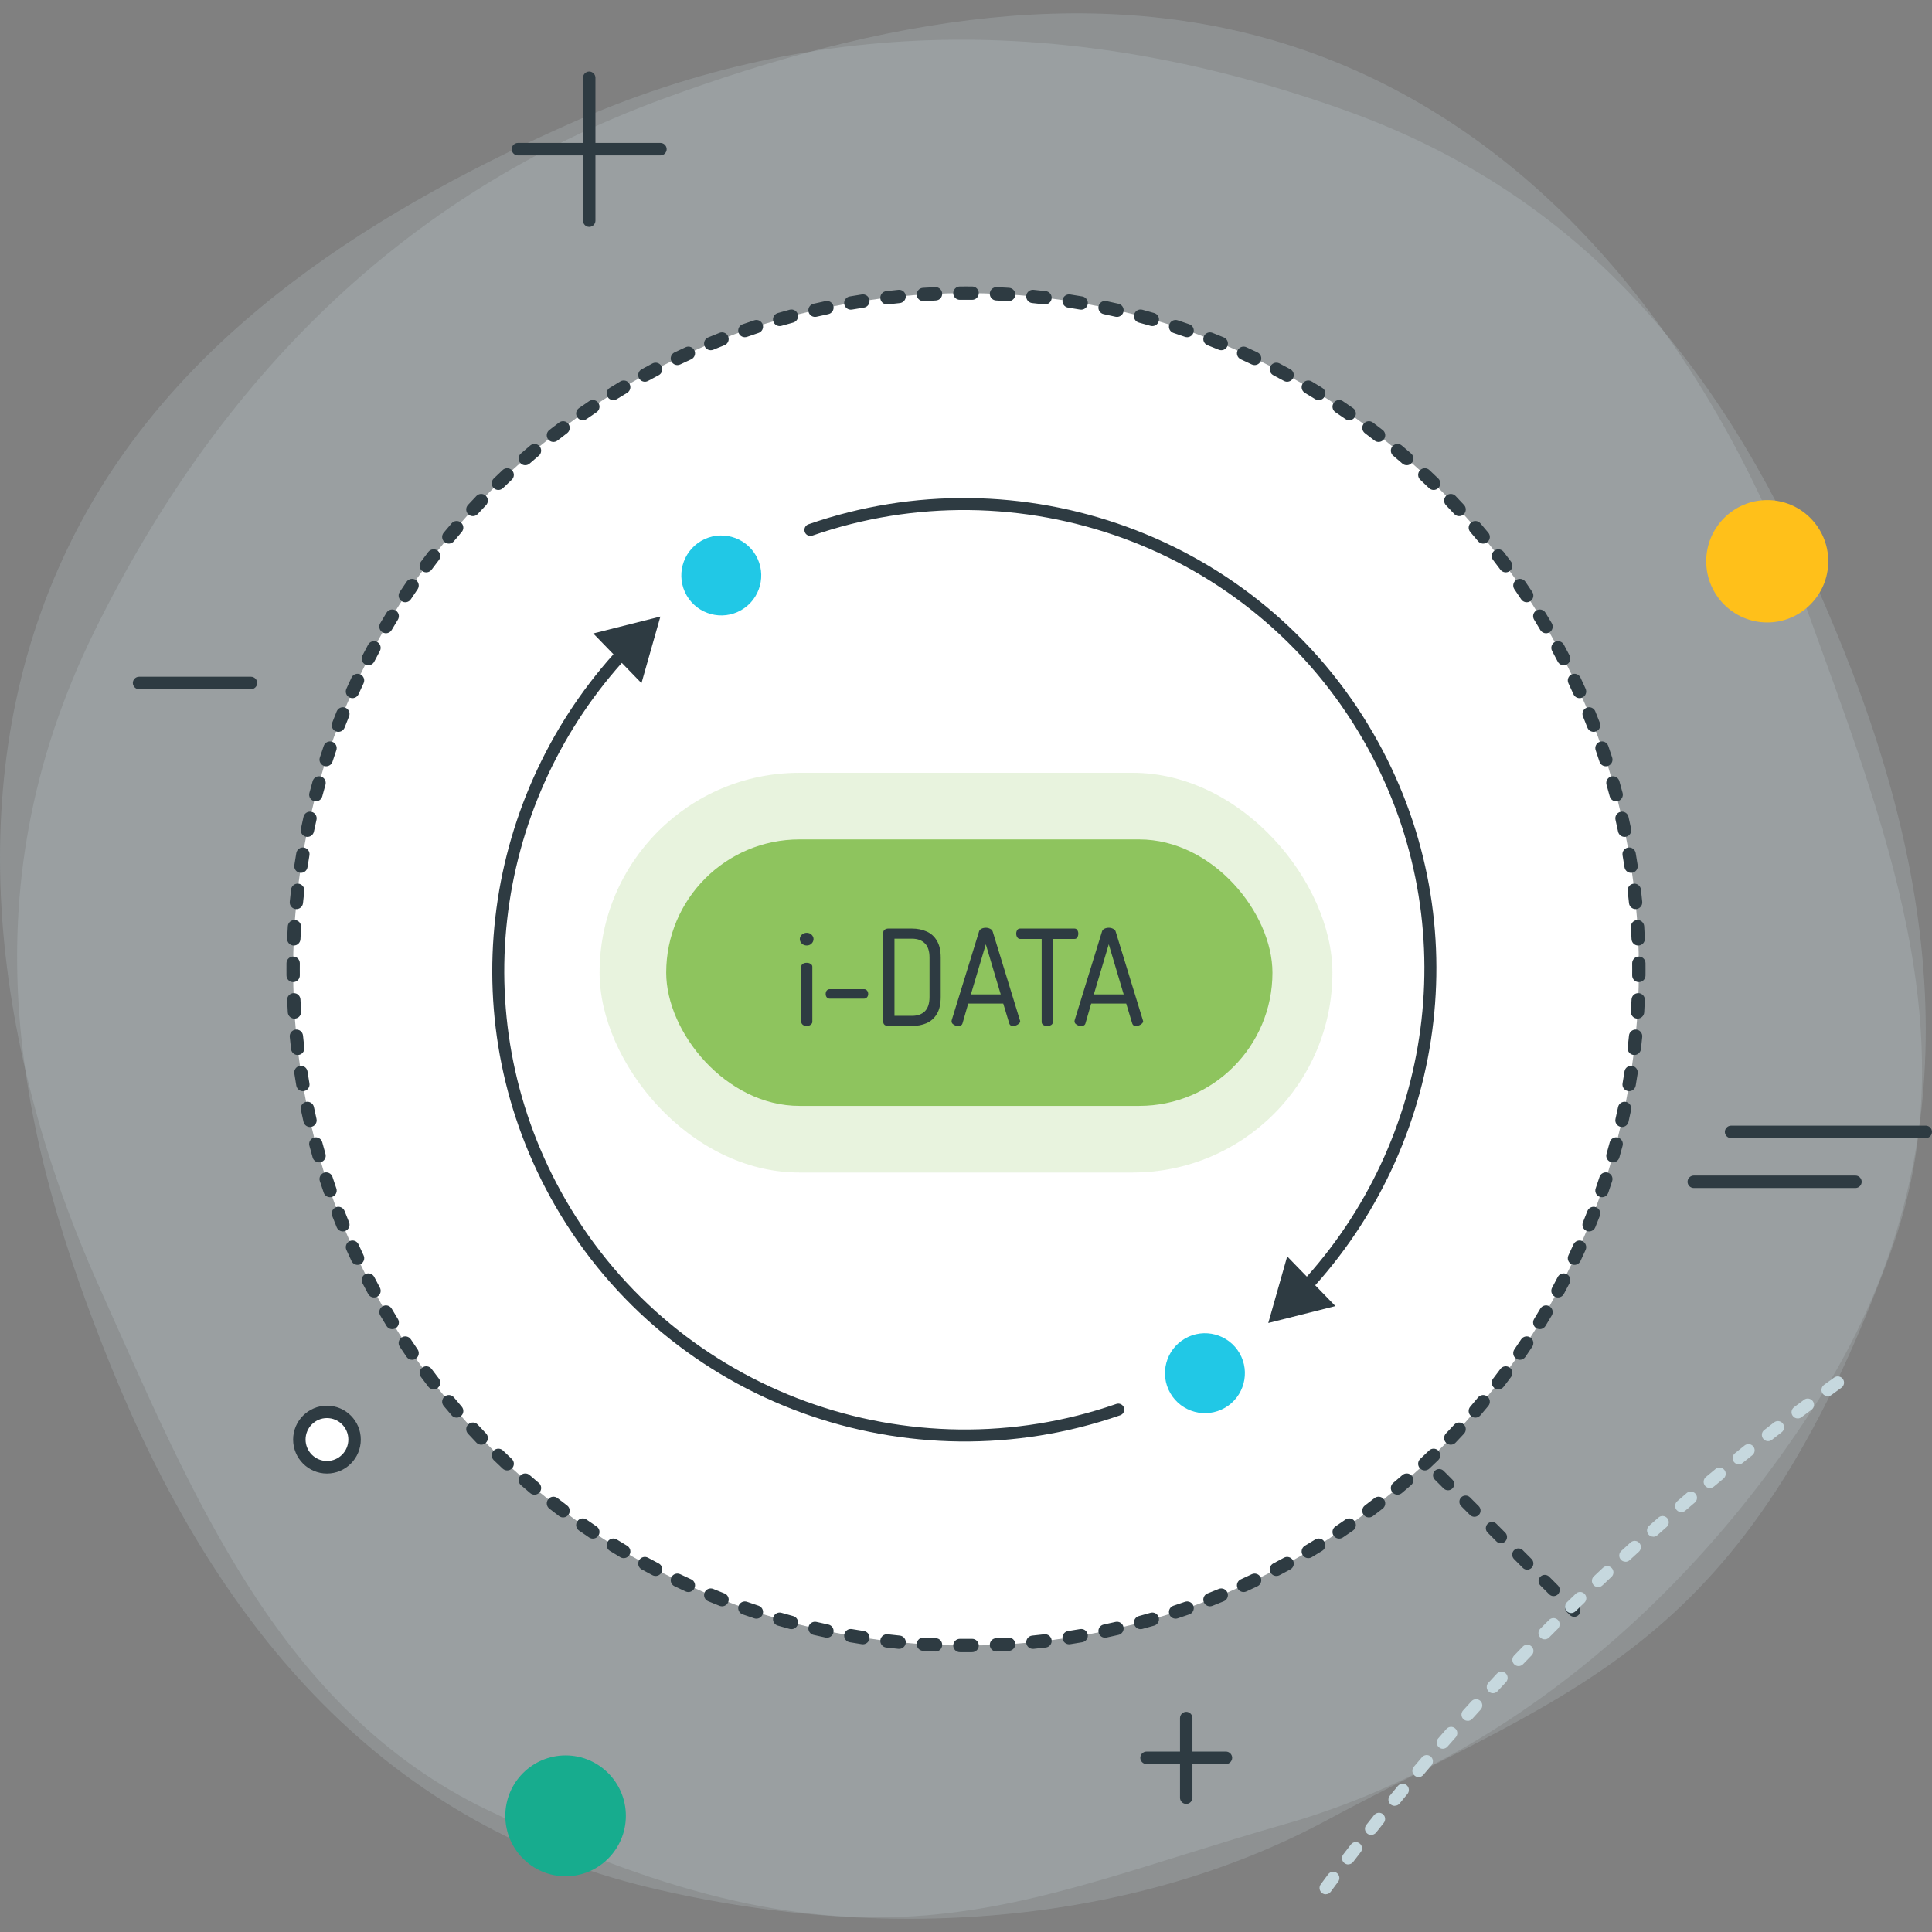 <svg width="290" height="290" viewBox="0 0 290 290" fill="none" xmlns="http://www.w3.org/2000/svg">
<rect x="0" y="0" width="290" height="290" fill="#808080" stroke="none"/>
<g opacity="0.2">
<path fill-rule="evenodd" clip-rule="evenodd" d="M14.338 94.43C-5.613 134.686 3 171.374 16.616 204.992C31.8 242.49 56.133 273.425 97.442 283.321C134.744 292.255 171.349 288.175 199.117 273.25C237.14 252.81 261.772 247.819 283.727 188.145C295.725 155.538 282.719 123.293 271.094 91.123C257.179 52.614 232.249 20.855 197.337 8.09C165.661 -3.503 131.782 2.973 99.372 14.89C60.29 29.253 32.821 57.106 14.338 94.43Z" fill="#C6D8DE"/>
</g>
<g opacity="0.2">
<path fill-rule="evenodd" clip-rule="evenodd" d="M201.581 16.438C243.849 31.437 263.128 63.782 276.682 97.425C291.805 134.961 295.8 174.144 272.998 210.07C252.412 242.515 223.288 265.126 192.993 273.774C151.497 285.629 130.351 299.218 73.172 271.69C41.919 256.641 28.888 224.408 14.911 193.199C-1.83 155.825 -5.962 115.631 10.243 82.113C24.942 51.69 53.768 32.71 85.32 18.647C123.343 1.688 162.4 2.524 201.581 16.438Z" fill="#C6D8DE"/>
</g>
<path d="M236.294 242.69C236.058 242.69 235.821 242.602 235.634 242.415L235.174 241.953C234.813 241.592 234.813 240.993 235.174 240.631C235.535 240.269 236.132 240.269 236.493 240.631L236.954 241.092C237.315 241.454 237.315 242.053 236.954 242.415C236.767 242.602 236.53 242.69 236.294 242.69ZM233.195 239.583C232.958 239.583 232.722 239.495 232.535 239.308L231.216 237.985C230.855 237.623 230.855 237.024 231.216 236.663C231.577 236.301 232.174 236.301 232.535 236.663L233.854 237.985C234.215 238.347 234.215 238.946 233.854 239.308C233.668 239.495 233.431 239.583 233.195 239.583ZM229.237 235.614C229 235.614 228.764 235.527 228.577 235.34L227.258 234.017C226.897 233.655 226.897 233.056 227.258 232.694C227.619 232.332 228.216 232.332 228.577 232.694L229.897 234.017C230.258 234.379 230.258 234.978 229.897 235.34C229.71 235.527 229.473 235.614 229.237 235.614ZM225.279 231.646C225.042 231.646 224.806 231.559 224.619 231.372L223.3 230.049C222.939 229.687 222.939 229.088 223.3 228.726C223.661 228.364 224.258 228.364 224.619 228.726L225.939 230.049C226.3 230.411 226.3 231.01 225.939 231.372C225.752 231.559 225.515 231.646 225.279 231.646ZM221.309 227.678C221.072 227.678 220.836 227.59 220.649 227.403L219.33 226.081C218.969 225.719 218.969 225.12 219.33 224.758C219.691 224.396 220.288 224.396 220.649 224.758L221.968 226.081C222.329 226.442 222.329 227.041 221.968 227.403C221.782 227.59 221.545 227.678 221.309 227.678ZM217.351 223.697C217.114 223.697 216.878 223.61 216.691 223.423L215.372 222.1C215.011 221.738 215.011 221.139 215.372 220.777C215.733 220.415 216.33 220.415 216.691 220.777L218.01 222.1C218.371 222.462 218.371 223.061 218.01 223.423C217.824 223.61 217.587 223.697 217.351 223.697Z" fill="#2E3B42"/>
<path d="M199.005 284.344C198.806 284.344 198.619 284.281 198.445 284.157C198.034 283.845 197.947 283.258 198.246 282.846L199.366 281.336C199.677 280.925 200.262 280.837 200.673 281.149C201.083 281.461 201.17 282.048 200.859 282.459L199.752 283.957C199.565 284.206 199.291 284.331 199.005 284.331V284.344ZM202.378 279.864C202.179 279.864 201.979 279.801 201.805 279.664C201.394 279.352 201.32 278.766 201.631 278.354L202.776 276.869C203.087 276.457 203.672 276.382 204.083 276.707C204.494 277.019 204.568 277.605 204.245 278.017L203.112 279.489C202.925 279.727 202.652 279.851 202.365 279.851L202.378 279.864ZM205.825 275.434C205.626 275.434 205.415 275.372 205.24 275.234C204.83 274.91 204.767 274.323 205.091 273.924L206.261 272.451C206.585 272.052 207.17 271.99 207.568 272.302C207.966 272.626 208.028 273.213 207.717 273.612L206.56 275.072C206.373 275.309 206.099 275.421 205.825 275.421V275.434ZM209.348 271.066C209.136 271.066 208.925 270.991 208.75 270.854C208.352 270.53 208.29 269.931 208.626 269.531L209.821 268.084C210.157 267.685 210.742 267.635 211.14 267.959C211.538 268.284 211.588 268.883 211.264 269.282L210.082 270.717C209.895 270.942 209.634 271.054 209.36 271.054L209.348 271.066ZM212.932 266.749C212.721 266.749 212.509 266.674 212.335 266.524C211.937 266.187 211.887 265.601 212.223 265.201C212.621 264.727 213.032 264.241 213.443 263.766C213.779 263.379 214.364 263.33 214.762 263.666C215.148 264.003 215.197 264.59 214.861 264.989C214.463 265.463 214.052 265.938 213.654 266.412C213.467 266.636 213.206 266.749 212.945 266.749H212.932ZM216.579 262.493C216.355 262.493 216.143 262.419 215.969 262.256C215.583 261.919 215.546 261.32 215.882 260.934L217.114 259.524C217.463 259.137 218.048 259.099 218.434 259.449C218.819 259.786 218.857 260.385 218.508 260.771L217.276 262.169C217.089 262.381 216.828 262.493 216.579 262.493ZM220.3 258.301C220.076 258.301 219.852 258.226 219.678 258.064C219.292 257.714 219.267 257.128 219.616 256.741C220.039 256.279 220.45 255.817 220.873 255.356C221.222 254.981 221.806 254.956 222.192 255.293C222.566 255.643 222.603 256.229 222.255 256.616C221.831 257.078 221.421 257.539 220.997 258.001C220.811 258.201 220.562 258.313 220.3 258.313V258.301ZM224.097 254.158C223.873 254.158 223.636 254.07 223.462 253.908C223.088 253.559 223.064 252.96 223.412 252.585C223.835 252.124 224.258 251.674 224.694 251.213C225.055 250.838 225.64 250.826 226.013 251.175C226.387 251.537 226.399 252.124 226.051 252.498C225.628 252.947 225.204 253.409 224.781 253.858C224.594 254.058 224.346 254.158 224.097 254.158ZM227.943 250.09C227.706 250.09 227.482 250.002 227.295 249.828C226.922 249.466 226.909 248.879 227.27 248.505C227.706 248.056 228.142 247.606 228.577 247.157C228.938 246.783 229.536 246.783 229.897 247.145C230.27 247.507 230.27 248.093 229.909 248.467C229.473 248.917 229.05 249.353 228.615 249.803C228.428 249.99 228.191 250.09 227.943 250.09ZM231.863 246.071C231.627 246.071 231.39 245.984 231.203 245.797C230.843 245.435 230.83 244.836 231.203 244.474L232.523 243.151C232.884 242.79 233.481 242.79 233.842 243.151C234.203 243.513 234.203 244.112 233.842 244.474L232.523 245.797C232.336 245.984 232.1 246.071 231.863 246.071ZM235.846 242.128C235.597 242.128 235.361 242.028 235.174 241.841C234.813 241.467 234.825 240.88 235.186 240.518L236.531 239.221C236.904 238.859 237.489 238.871 237.85 239.246C238.211 239.62 238.198 240.206 237.825 240.568L236.481 241.866C236.294 242.041 236.058 242.128 235.834 242.128H235.846ZM239.891 238.235C239.642 238.235 239.393 238.135 239.206 237.935C238.858 237.561 238.87 236.962 239.244 236.613L240.613 235.327C240.986 234.978 241.584 234.99 241.932 235.377C242.281 235.752 242.268 236.351 241.882 236.7L240.526 237.973C240.352 238.147 240.115 238.222 239.891 238.222V238.235ZM243.986 234.416C243.737 234.416 243.476 234.316 243.301 234.117C242.953 233.73 242.978 233.143 243.364 232.794L244.745 231.534C245.131 231.184 245.716 231.209 246.064 231.596C246.413 231.983 246.376 232.569 246.002 232.919L244.621 234.179C244.446 234.341 244.21 234.429 243.986 234.429V234.416ZM248.155 230.66C247.894 230.66 247.645 230.56 247.458 230.348C247.122 229.961 247.147 229.375 247.533 229.026L248.94 227.79C249.325 227.453 249.91 227.491 250.259 227.877C250.595 228.264 250.558 228.863 250.172 229.2L248.778 230.436C248.603 230.598 248.379 230.673 248.155 230.673V230.66ZM252.375 226.979C252.113 226.979 251.852 226.867 251.665 226.655C251.329 226.268 251.379 225.669 251.765 225.332L253.184 224.109C253.57 223.772 254.167 223.822 254.503 224.221C254.839 224.621 254.789 225.207 254.391 225.544L252.972 226.754C252.798 226.904 252.586 226.979 252.362 226.979H252.375ZM256.656 223.36C256.395 223.36 256.121 223.248 255.934 223.023C255.611 222.624 255.661 222.037 256.059 221.701L257.503 220.503C257.901 220.178 258.486 220.228 258.822 220.627C259.158 221.027 259.096 221.613 258.697 221.95L257.266 223.136C257.092 223.285 256.88 223.348 256.669 223.348L256.656 223.36ZM261 219.804C260.726 219.804 260.452 219.679 260.278 219.454C259.955 219.055 260.017 218.469 260.415 218.144L261.871 216.971C262.282 216.647 262.867 216.721 263.178 217.121C263.502 217.52 263.427 218.119 263.029 218.431L261.573 219.592C261.398 219.729 261.199 219.804 260.988 219.804H261ZM265.394 216.322C265.12 216.322 264.834 216.197 264.659 215.96C264.348 215.548 264.41 214.962 264.821 214.65C265.319 214.263 265.804 213.889 266.302 213.502C266.713 213.19 267.298 213.265 267.609 213.677C267.92 214.088 267.846 214.675 267.435 214.987L265.966 216.123C265.792 216.26 265.593 216.322 265.394 216.322ZM269.849 212.915C269.563 212.915 269.289 212.791 269.103 212.541C268.791 212.129 268.879 211.543 269.289 211.231C269.787 210.856 270.285 210.482 270.795 210.108C271.206 209.796 271.791 209.896 272.102 210.307C272.413 210.719 272.326 211.306 271.903 211.618C271.405 211.992 270.907 212.366 270.409 212.728C270.248 212.853 270.049 212.915 269.849 212.915ZM274.343 209.571C274.056 209.571 273.77 209.434 273.583 209.184C273.285 208.773 273.372 208.186 273.795 207.874L275.313 206.776C275.737 206.476 276.321 206.576 276.62 206.988C276.919 207.412 276.832 207.986 276.409 208.298L274.903 209.396C274.741 209.521 274.542 209.571 274.355 209.571H274.343Z" fill="#C6D8DE"/>
<path fill-rule="evenodd" clip-rule="evenodd" d="M84.897 263.492C89.888 263.492 93.945 267.56 93.945 272.564C93.945 277.568 89.888 281.636 84.897 281.636C79.906 281.636 75.848 277.568 75.848 272.564C75.848 267.56 79.906 263.492 84.897 263.492Z" fill="#17AC8E"/>
<path fill-rule="evenodd" clip-rule="evenodd" d="M265.269 75.063C270.322 75.063 274.43 79.181 274.43 84.247C274.43 89.314 270.322 93.432 265.269 93.432C260.216 93.432 256.109 89.314 256.109 84.247C256.109 79.181 260.216 75.063 265.269 75.063Z" fill="#FFC01A"/>
<path fill-rule="evenodd" clip-rule="evenodd" d="M49.078 211.923C51.368 211.923 53.223 213.783 53.223 216.079C53.223 218.375 51.368 220.234 49.078 220.234C46.788 220.234 44.934 218.375 44.934 216.079C44.934 213.783 46.788 211.923 49.078 211.923Z" fill="white"/>
<path d="M49.078 221.183C46.278 221.183 44 218.899 44 216.091C44 213.284 46.278 211 49.078 211C51.879 211 54.156 213.284 54.156 216.091C54.156 218.899 51.879 221.183 49.078 221.183ZM49.078 212.859C47.311 212.859 45.867 214.307 45.867 216.079C45.867 217.851 47.311 219.298 49.078 219.298C50.846 219.298 52.289 217.851 52.289 216.079C52.289 214.307 50.846 212.859 49.078 212.859Z" fill="#2E3B42"/>
<path d="M37.675 103.452H20.873C20.362 103.452 19.939 103.028 19.939 102.516C19.939 102.005 20.362 101.58 20.873 101.58H37.675C38.185 101.58 38.609 102.005 38.609 102.516C38.609 103.028 38.185 103.452 37.675 103.452Z" fill="#2E3B42"/>
<path d="M289.067 170.837H259.843C259.332 170.837 258.909 170.413 258.909 169.901C258.909 169.39 259.332 168.965 259.843 168.965H289.067C289.577 168.965 290 169.39 290 169.901C290 170.413 289.577 170.837 289.067 170.837Z" fill="#2E3B42"/>
<path d="M278.512 178.324H254.242C253.731 178.324 253.308 177.9 253.308 177.389C253.308 176.877 253.731 176.453 254.242 176.453H278.512C279.022 176.453 279.446 176.877 279.446 177.389C279.446 177.9 279.022 178.324 278.512 178.324Z" fill="#2E3B42"/>
<path d="M184.019 264.79H172.096C171.585 264.79 171.162 264.365 171.162 263.854C171.162 263.342 171.585 262.918 172.096 262.918H184.019C184.53 262.918 184.953 263.342 184.953 263.854C184.953 264.365 184.53 264.79 184.019 264.79Z" fill="#2E3B42"/>
<path d="M178.057 270.779C177.547 270.779 177.124 270.355 177.124 269.843V257.889C177.124 257.377 177.547 256.953 178.057 256.953C178.568 256.953 178.991 257.377 178.991 257.889V269.843C178.991 270.355 178.568 270.779 178.057 270.779Z" fill="#2E3B42"/>
<path d="M99.135 23.326H77.74C77.23 23.326 76.806 22.902 76.806 22.39C76.806 21.879 77.23 21.454 77.74 21.454H99.135C99.645 21.454 100.069 21.879 100.069 22.39C100.069 22.902 99.645 23.326 99.135 23.326Z" fill="#2E3B42"/>
<path d="M88.444 34.058C87.933 34.058 87.51 33.634 87.51 33.122V11.671C87.51 11.159 87.933 10.735 88.444 10.735C88.954 10.735 89.377 11.159 89.377 11.671V33.122C89.377 33.634 88.954 34.058 88.444 34.058Z" fill="#2E3B42"/>
<path fill-rule="evenodd" clip-rule="evenodd" d="M145 44C200.751 44 246 89.486 246 145.5C246 201.514 200.738 247 145 247C89.262 247 44 201.514 44 145.5C44 89.486 89.249 44 145 44Z" fill="white"/>
<path fill-rule="evenodd" clip-rule="evenodd" d="M144.073 43.004C144.381 43.001 144.691 43 145 43C145.309 43 145.619 43.001 145.927 43.004C146.48 43.009 146.923 43.461 146.918 44.013C146.913 44.565 146.462 45.009 145.909 45.004C145.607 45.001 145.303 45 145 45C144.697 45 144.393 45.001 144.091 45.004C143.538 45.009 143.087 44.565 143.082 44.013C143.077 43.461 143.52 43.009 144.073 43.004ZM148.573 44.057C148.598 43.506 149.065 43.079 149.617 43.103C150.233 43.131 150.848 43.164 151.462 43.203C152.013 43.237 152.432 43.712 152.397 44.264C152.362 44.815 151.887 45.233 151.336 45.199C150.735 45.161 150.132 45.128 149.527 45.101C148.975 45.077 148.548 44.609 148.573 44.057ZM141.427 44.057C141.452 44.609 141.025 45.077 140.473 45.101C139.868 45.128 139.265 45.161 138.664 45.199C138.113 45.233 137.638 44.815 137.603 44.264C137.568 43.712 137.987 43.237 138.538 43.203C139.152 43.164 139.767 43.131 140.383 43.103C140.935 43.079 141.402 43.506 141.427 44.057ZM154.045 44.397C154.099 43.848 154.589 43.446 155.139 43.501C155.753 43.562 156.366 43.629 156.978 43.701C157.526 43.765 157.919 44.262 157.854 44.811C157.789 45.359 157.292 45.752 156.744 45.687C156.145 45.616 155.544 45.551 154.941 45.491C154.391 45.437 153.99 44.947 154.045 44.397ZM135.955 44.397C136.01 44.947 135.609 45.437 135.059 45.491C134.456 45.551 133.855 45.616 133.256 45.687C132.708 45.752 132.211 45.359 132.146 44.811C132.081 44.262 132.474 43.765 133.022 43.701C133.634 43.629 134.247 43.562 134.861 43.501C135.411 43.446 135.901 43.848 135.955 44.397ZM159.491 45.034C159.575 44.488 160.086 44.114 160.632 44.199C161.243 44.293 161.851 44.393 162.458 44.498C163.003 44.593 163.367 45.111 163.273 45.655C163.178 46.199 162.66 46.563 162.116 46.469C161.521 46.366 160.925 46.268 160.326 46.175C159.78 46.09 159.406 45.58 159.491 45.034ZM130.509 45.034C130.594 45.58 130.22 46.09 129.674 46.175C129.075 46.268 128.479 46.366 127.884 46.469C127.34 46.563 126.822 46.199 126.727 45.655C126.633 45.111 126.997 44.593 127.542 44.498C128.149 44.393 128.757 44.293 129.368 44.199C129.914 44.114 130.425 44.488 130.509 45.034ZM164.896 45.967C165.011 45.427 165.541 45.081 166.082 45.196C166.685 45.323 167.287 45.456 167.887 45.595C168.425 45.719 168.761 46.256 168.637 46.794C168.512 47.332 167.975 47.668 167.437 47.544C166.849 47.408 166.259 47.278 165.668 47.153C165.127 47.038 164.782 46.508 164.896 45.967ZM125.104 45.967C125.218 46.508 124.873 47.038 124.332 47.153C123.74 47.278 123.151 47.408 122.563 47.544C122.024 47.668 121.488 47.332 121.363 46.794C121.239 46.256 121.575 45.719 122.113 45.595C122.713 45.456 123.315 45.324 123.918 45.196C124.459 45.081 124.989 45.427 125.104 45.967ZM170.242 47.196C170.386 46.662 170.934 46.347 171.468 46.49C172.063 46.651 172.656 46.817 173.247 46.988C173.778 47.141 174.083 47.696 173.93 48.226C173.776 48.757 173.222 49.062 172.691 48.909C172.112 48.741 171.53 48.579 170.947 48.422C170.414 48.278 170.098 47.729 170.242 47.196ZM119.758 47.196C119.902 47.729 119.586 48.278 119.053 48.422C118.47 48.579 117.888 48.741 117.309 48.909C116.778 49.062 116.224 48.757 116.07 48.226C115.917 47.696 116.222 47.141 116.753 46.988C117.344 46.817 117.937 46.651 118.532 46.49C119.066 46.347 119.614 46.662 119.758 47.196ZM175.511 48.716C175.684 48.191 176.249 47.906 176.774 48.079C177.359 48.272 177.942 48.47 178.522 48.673C179.044 48.855 179.318 49.426 179.136 49.947C178.953 50.468 178.383 50.743 177.862 50.561C177.293 50.362 176.721 50.167 176.148 49.978C175.623 49.806 175.338 49.24 175.511 48.716ZM114.489 48.716C114.662 49.24 114.377 49.806 113.852 49.978C113.278 50.167 112.707 50.362 112.138 50.561C111.617 50.743 111.047 50.468 110.864 49.947C110.682 49.426 110.956 48.855 111.478 48.673C112.058 48.47 112.641 48.272 113.226 48.079C113.751 47.906 114.316 48.191 114.489 48.716ZM180.689 50.523C180.89 50.008 181.47 49.755 181.985 49.956C182.558 50.181 183.129 50.41 183.697 50.645C184.207 50.856 184.45 51.44 184.24 51.951C184.029 52.461 183.444 52.704 182.934 52.494C182.377 52.264 181.817 52.039 181.255 51.819C180.741 51.617 180.487 51.037 180.689 50.523ZM109.311 50.523C109.512 51.037 109.259 51.617 108.745 51.819C108.183 52.039 107.623 52.264 107.066 52.494C106.556 52.704 105.971 52.461 105.76 51.951C105.549 51.44 105.792 50.856 106.303 50.645C106.871 50.41 107.442 50.181 108.015 49.956C108.53 49.755 109.11 50.008 109.311 50.523ZM185.759 52.611C185.989 52.108 186.582 51.887 187.084 52.116C187.644 52.372 188.201 52.632 188.756 52.897C189.254 53.136 189.465 53.733 189.226 54.231C188.988 54.729 188.391 54.94 187.893 54.702C187.349 54.441 186.803 54.186 186.254 53.936C185.752 53.707 185.53 53.113 185.759 52.611ZM104.241 52.611C104.47 53.114 104.248 53.707 103.746 53.936C103.197 54.186 102.651 54.441 102.107 54.702C101.609 54.94 101.012 54.729 100.774 54.231C100.535 53.733 100.746 53.136 101.244 52.897C101.799 52.632 102.356 52.372 102.916 52.116C103.418 51.887 104.011 52.108 104.241 52.611ZM190.708 54.973C190.964 54.484 191.569 54.295 192.058 54.552C192.603 54.837 193.145 55.128 193.684 55.423C194.169 55.688 194.346 56.296 194.081 56.78C193.816 57.264 193.208 57.442 192.724 57.177C192.195 56.888 191.664 56.603 191.13 56.323C190.64 56.067 190.452 55.462 190.708 54.973ZM99.292 54.973C99.548 55.463 99.359 56.067 98.87 56.323C98.336 56.603 97.805 56.888 97.276 57.177C96.792 57.442 96.184 57.264 95.919 56.78C95.654 56.296 95.831 55.688 96.316 55.423C96.855 55.128 97.397 54.837 97.942 54.552C98.431 54.295 99.036 54.484 99.292 54.973ZM195.52 57.602C195.803 57.127 196.417 56.972 196.891 57.255C197.42 57.569 197.946 57.889 198.468 58.213C198.938 58.504 199.082 59.121 198.791 59.59C198.5 60.059 197.883 60.204 197.414 59.913C196.902 59.595 196.386 59.282 195.868 58.973C195.393 58.69 195.238 58.077 195.52 57.602ZM94.48 57.602C94.762 58.077 94.607 58.69 94.132 58.973C93.614 59.282 93.098 59.595 92.586 59.913C92.117 60.204 91.5 60.059 91.209 59.59C90.918 59.121 91.062 58.504 91.532 58.213C92.054 57.889 92.58 57.569 93.109 57.255C93.583 56.972 94.197 57.127 94.48 57.602ZM200.183 60.488C200.49 60.03 201.112 59.908 201.57 60.216C202.081 60.559 202.589 60.907 203.094 61.259C203.547 61.575 203.657 62.198 203.341 62.651C203.025 63.104 202.402 63.215 201.949 62.899C201.454 62.553 200.956 62.213 200.455 61.876C199.997 61.568 199.875 60.947 200.183 60.488ZM89.817 60.489C90.125 60.947 90.003 61.568 89.545 61.876C89.044 62.213 88.546 62.554 88.051 62.899C87.598 63.215 86.975 63.104 86.659 62.651C86.343 62.198 86.453 61.575 86.906 61.259C87.411 60.907 87.919 60.559 88.43 60.216C88.888 59.908 89.51 60.03 89.817 60.489ZM204.682 63.623C205.014 63.182 205.641 63.094 206.082 63.426C206.574 63.796 207.062 64.171 207.547 64.55C207.982 64.89 208.059 65.519 207.719 65.954C207.379 66.389 206.751 66.466 206.316 66.126C205.84 65.754 205.361 65.387 204.879 65.024C204.438 64.692 204.35 64.064 204.682 63.623ZM85.318 63.623C85.65 64.064 85.562 64.692 85.121 65.024C84.639 65.387 84.16 65.754 83.684 66.126C83.249 66.466 82.621 66.389 82.281 65.954C81.941 65.519 82.018 64.89 82.453 64.55C82.938 64.171 83.426 63.796 83.918 63.426C84.359 63.094 84.986 63.182 85.318 63.623ZM209.006 66.997C209.361 66.574 209.992 66.52 210.415 66.876C210.885 67.272 211.353 67.672 211.817 68.077C212.233 68.44 212.276 69.071 211.913 69.488C211.55 69.904 210.918 69.947 210.502 69.584C210.047 69.187 209.589 68.794 209.127 68.406C208.704 68.05 208.65 67.42 209.006 66.997ZM80.995 66.997C81.35 67.42 81.296 68.05 80.873 68.406C80.411 68.794 79.953 69.187 79.498 69.584C79.082 69.947 78.45 69.904 78.087 69.488C77.724 69.071 77.767 68.44 78.183 68.077C78.647 67.672 79.115 67.272 79.585 66.876C80.008 66.52 80.639 66.574 80.995 66.997ZM213.141 70.599C213.519 70.196 214.152 70.175 214.554 70.553C215.003 70.974 215.448 71.399 215.89 71.828C216.286 72.213 216.295 72.846 215.91 73.242C215.525 73.638 214.892 73.647 214.496 73.262C214.063 72.841 213.627 72.425 213.186 72.012C212.784 71.634 212.763 71.001 213.141 70.599ZM76.859 70.599C77.237 71.001 77.216 71.634 76.814 72.012C76.373 72.425 75.937 72.841 75.504 73.262C75.108 73.647 74.475 73.638 74.09 73.242C73.705 72.846 73.714 72.213 74.11 71.828C74.552 71.399 74.997 70.974 75.446 70.553C75.848 70.175 76.481 70.196 76.859 70.599ZM217.077 74.417C217.475 74.035 218.108 74.049 218.49 74.448C218.916 74.892 219.338 75.341 219.755 75.793C220.13 76.198 220.105 76.831 219.699 77.206C219.294 77.581 218.661 77.555 218.286 77.15C217.877 76.707 217.463 76.267 217.046 75.831C216.664 75.432 216.678 74.799 217.077 74.417ZM72.923 74.417C73.322 74.799 73.336 75.432 72.954 75.831C72.537 76.267 72.123 76.707 71.714 77.15C71.339 77.555 70.706 77.581 70.301 77.206C69.895 76.831 69.87 76.198 70.245 75.793C70.662 75.341 71.084 74.892 71.51 74.448C71.891 74.049 72.525 74.035 72.923 74.417ZM69.199 78.442C69.618 78.802 69.665 79.433 69.305 79.852C68.912 80.31 68.522 80.771 68.137 81.236C67.785 81.661 67.154 81.72 66.729 81.368C66.304 81.015 66.245 80.385 66.597 79.96C66.99 79.486 67.387 79.015 67.788 78.549C68.148 78.13 68.78 78.082 69.199 78.442ZM220.801 78.442C221.22 78.082 221.851 78.13 222.211 78.549C222.613 79.015 223.01 79.486 223.402 79.96C223.755 80.385 223.696 81.015 223.271 81.368C222.846 81.72 222.215 81.661 221.863 81.236C221.477 80.771 221.088 80.31 220.695 79.852C220.335 79.433 220.382 78.802 220.801 78.442ZM65.695 82.661C66.133 82.998 66.215 83.626 65.878 84.064C65.509 84.542 65.145 85.023 64.786 85.508C64.457 85.952 63.83 86.044 63.387 85.715C62.943 85.386 62.85 84.76 63.179 84.316C63.546 83.822 63.918 83.331 64.293 82.843C64.63 82.406 65.258 82.324 65.695 82.661ZM224.304 82.661C224.742 82.324 225.37 82.406 225.707 82.843C226.082 83.331 226.454 83.822 226.821 84.316C227.15 84.76 227.057 85.386 226.613 85.715C226.17 86.044 225.543 85.952 225.214 85.508C224.855 85.023 224.491 84.542 224.122 84.064C223.785 83.626 223.867 82.998 224.304 82.661ZM62.424 87.062C62.879 87.376 62.994 87.998 62.681 88.453C62.34 88.95 62.002 89.45 61.669 89.954C61.364 90.414 60.744 90.541 60.283 90.236C59.823 89.931 59.696 89.311 60.001 88.85C60.341 88.337 60.685 87.827 61.033 87.32C61.346 86.865 61.969 86.749 62.424 87.062ZM227.576 87.062C228.031 86.75 228.654 86.865 228.967 87.32C229.315 87.827 229.659 88.337 229.999 88.85C230.304 89.311 230.177 89.931 229.717 90.236C229.256 90.541 228.636 90.414 228.331 89.954C227.998 89.45 227.66 88.95 227.319 88.453C227.006 87.998 227.121 87.376 227.576 87.062ZM59.394 91.634C59.865 91.922 60.014 92.537 59.726 93.008C59.411 93.523 59.102 94.04 58.796 94.561C58.517 95.037 57.904 95.197 57.428 94.917C56.951 94.638 56.792 94.025 57.071 93.549C57.383 93.018 57.699 92.49 58.019 91.966C58.307 91.494 58.923 91.346 59.394 91.634ZM230.606 91.634C231.077 91.346 231.693 91.494 231.981 91.966C232.301 92.49 232.617 93.018 232.929 93.549C233.208 94.025 233.049 94.638 232.572 94.917C232.096 95.197 231.483 95.037 231.204 94.561C230.898 94.04 230.589 93.523 230.274 93.008C229.986 92.537 230.135 91.922 230.606 91.634ZM56.615 96.362C57.101 96.624 57.282 97.231 57.02 97.717C56.734 98.247 56.453 98.78 56.176 99.316C55.923 99.807 55.32 99.999 54.829 99.746C54.338 99.492 54.146 98.889 54.399 98.398C54.681 97.852 54.968 97.308 55.26 96.767C55.522 96.281 56.129 96.1 56.615 96.362ZM233.385 96.362C233.871 96.1 234.478 96.281 234.74 96.767C235.032 97.308 235.319 97.852 235.601 98.398C235.854 98.889 235.662 99.492 235.171 99.746C234.68 99.999 234.077 99.807 233.824 99.316C233.547 98.78 233.266 98.247 232.98 97.717C232.718 97.231 232.899 96.624 233.385 96.362ZM54.095 101.232C54.595 101.467 54.809 102.063 54.574 102.563C54.317 103.108 54.064 103.655 53.817 104.206C53.591 104.709 52.999 104.934 52.495 104.708C51.991 104.481 51.766 103.889 51.993 103.386C52.245 102.824 52.502 102.266 52.764 101.71C53 101.21 53.596 100.996 54.095 101.232ZM235.905 101.232C236.404 100.996 237 101.21 237.236 101.71C237.498 102.266 237.755 102.824 238.007 103.386C238.234 103.889 238.009 104.481 237.505 104.708C237.001 104.934 236.409 104.709 236.183 104.206C235.936 103.655 235.683 103.108 235.427 102.563C235.191 102.063 235.405 101.467 235.905 101.232ZM51.843 106.231C52.355 106.439 52.601 107.022 52.393 107.534C52.166 108.092 51.943 108.653 51.726 109.216C51.527 109.731 50.948 109.988 50.433 109.789C49.918 109.59 49.661 109.012 49.86 108.496C50.082 107.922 50.308 107.35 50.54 106.78C50.748 106.269 51.331 106.023 51.843 106.231ZM238.157 106.231C238.669 106.023 239.252 106.269 239.46 106.78C239.692 107.35 239.918 107.922 240.14 108.496C240.339 109.012 240.082 109.59 239.567 109.789C239.052 109.988 238.473 109.731 238.274 109.216C238.057 108.653 237.835 108.092 237.607 107.534C237.399 107.022 237.645 106.439 238.157 106.231ZM49.865 111.345C50.387 111.525 50.664 112.094 50.484 112.616C50.288 113.186 50.096 113.758 49.91 114.333C49.739 114.858 49.175 115.146 48.65 114.975C48.124 114.805 47.837 114.241 48.007 113.715C48.198 113.129 48.393 112.546 48.593 111.964C48.774 111.442 49.343 111.165 49.865 111.345ZM240.135 111.345C240.657 111.165 241.226 111.442 241.406 111.964C241.607 112.546 241.802 113.129 241.993 113.715C242.163 114.241 241.876 114.805 241.35 114.975C240.825 115.146 240.261 114.858 240.09 114.333C239.904 113.758 239.712 113.186 239.516 112.616C239.336 112.094 239.613 111.525 240.135 111.345ZM48.167 116.559C48.698 116.71 49.006 117.263 48.854 117.795C48.689 118.375 48.529 118.957 48.373 119.541C48.232 120.075 47.684 120.393 47.15 120.251C46.616 120.109 46.299 119.561 46.441 119.027C46.599 118.432 46.762 117.838 46.931 117.246C47.083 116.715 47.636 116.407 48.167 116.559ZM241.833 116.559C242.364 116.407 242.917 116.715 243.069 117.246C243.238 117.838 243.401 118.432 243.56 119.028C243.701 119.561 243.384 120.109 242.85 120.251C242.316 120.393 241.768 120.075 241.627 119.541C241.471 118.957 241.311 118.375 241.146 117.795C240.994 117.263 241.302 116.71 241.833 116.559ZM46.754 121.857C47.293 121.979 47.63 122.515 47.508 123.054C47.374 123.642 47.245 124.233 47.122 124.825C47.009 125.366 46.48 125.713 45.939 125.6C45.398 125.488 45.051 124.958 45.164 124.417C45.29 123.813 45.421 123.211 45.557 122.61C45.68 122.072 46.216 121.735 46.754 121.857ZM243.246 121.857C243.784 121.735 244.32 122.072 244.442 122.61C244.579 123.211 244.71 123.813 244.836 124.417C244.949 124.958 244.602 125.488 244.061 125.6C243.52 125.713 242.991 125.366 242.878 124.825C242.755 124.233 242.626 123.642 242.492 123.054C242.37 122.515 242.707 121.98 243.246 121.857ZM45.631 127.224C46.175 127.318 46.541 127.834 46.448 128.379C46.346 128.974 46.249 129.571 46.158 130.17C46.075 130.716 45.565 131.091 45.019 131.008C44.473 130.925 44.098 130.414 44.181 129.869C44.274 129.258 44.373 128.649 44.477 128.042C44.57 127.497 45.087 127.131 45.631 127.224ZM244.369 127.225C244.914 127.131 245.43 127.497 245.523 128.042C245.627 128.649 245.726 129.258 245.819 129.869C245.902 130.415 245.527 130.925 244.981 131.008C244.435 131.091 243.925 130.716 243.842 130.17C243.751 129.571 243.654 128.974 243.552 128.379C243.459 127.834 243.825 127.318 244.369 127.225ZM44.799 132.645C45.348 132.709 45.741 133.205 45.677 133.754C45.608 134.353 45.543 134.954 45.484 135.557C45.43 136.106 44.941 136.508 44.392 136.455C43.842 136.401 43.44 135.912 43.494 135.362C43.554 134.747 43.619 134.134 43.69 133.523C43.754 132.974 44.25 132.581 44.799 132.645ZM245.201 132.645C245.75 132.581 246.246 132.975 246.31 133.523C246.381 134.134 246.446 134.747 246.506 135.362C246.56 135.912 246.158 136.401 245.609 136.455C245.059 136.508 244.57 136.106 244.516 135.557C244.457 134.954 244.393 134.353 244.323 133.754C244.259 133.205 244.652 132.709 245.201 132.645ZM44.26 138.103C44.811 138.137 45.23 138.611 45.196 139.163C45.159 139.764 45.127 140.367 45.1 140.972C45.075 141.524 44.608 141.951 44.057 141.927C43.505 141.902 43.077 141.435 43.102 140.884C43.129 140.267 43.162 139.652 43.2 139.039C43.234 138.488 43.709 138.069 44.26 138.103ZM245.74 138.103C246.291 138.069 246.766 138.488 246.8 139.039C246.838 139.652 246.871 140.267 246.898 140.884C246.923 141.436 246.495 141.903 245.943 141.927C245.392 141.951 244.924 141.524 244.9 140.972C244.873 140.368 244.841 139.764 244.804 139.163C244.77 138.612 245.189 138.137 245.74 138.103ZM44.013 143.582C44.565 143.586 45.009 144.038 45.004 144.59C45.001 144.893 45 145.196 45 145.5C45 145.803 45.001 146.107 45.004 146.409C45.009 146.962 44.565 147.413 44.013 147.418C43.461 147.423 43.009 146.979 43.004 146.427C43.001 146.118 43 145.809 43 145.5C43 145.191 43.001 144.881 43.004 144.573C43.009 144.02 43.461 143.577 44.013 143.582ZM245.987 143.582C246.539 143.577 246.991 144.021 246.996 144.573C246.999 144.882 247 145.191 247 145.5C247 145.809 246.999 146.118 246.996 146.427C246.991 146.98 246.539 147.423 245.987 147.418C245.435 147.413 244.991 146.962 244.996 146.41C244.999 146.107 245 145.803 245 145.5C245 145.197 244.999 144.893 244.996 144.59C244.991 144.038 245.435 143.587 245.987 143.582ZM44.057 149.073C44.608 149.049 45.075 149.476 45.1 150.028C45.127 150.632 45.159 151.235 45.196 151.837C45.23 152.388 44.811 152.863 44.26 152.897C43.709 152.931 43.234 152.512 43.2 151.961C43.162 151.347 43.129 150.732 43.102 150.116C43.078 149.564 43.505 149.097 44.057 149.073ZM245.943 149.073C246.495 149.097 246.923 149.564 246.898 150.116C246.871 150.733 246.838 151.348 246.8 151.961C246.766 152.512 246.291 152.931 245.74 152.897C245.189 152.863 244.77 152.388 244.804 151.837C244.841 151.235 244.873 150.632 244.9 150.028C244.924 149.476 245.392 149.049 245.943 149.073ZM44.392 154.545C44.941 154.491 45.43 154.893 45.484 155.443C45.543 156.046 45.608 156.647 45.677 157.246C45.741 157.795 45.348 158.291 44.799 158.355C44.251 158.418 43.754 158.025 43.691 157.477C43.62 156.865 43.554 156.252 43.494 155.638C43.44 155.088 43.842 154.599 44.392 154.545ZM245.608 154.545C246.158 154.599 246.56 155.088 246.506 155.638C246.446 156.252 246.38 156.865 246.309 157.477C246.246 158.025 245.749 158.418 245.201 158.355C244.652 158.291 244.259 157.795 244.323 157.246C244.392 156.647 244.457 156.046 244.516 155.443C244.57 154.893 245.059 154.491 245.608 154.545ZM45.019 159.992C45.565 159.908 46.075 160.284 46.158 160.829C46.25 161.428 46.346 162.025 46.448 162.621C46.541 163.165 46.175 163.682 45.631 163.775C45.087 163.868 44.57 163.502 44.477 162.958C44.373 162.351 44.274 161.742 44.181 161.131C44.098 160.585 44.473 160.075 45.019 159.992ZM244.981 159.992C245.527 160.075 245.902 160.585 245.819 161.131C245.726 161.742 245.627 162.351 245.523 162.958C245.43 163.503 244.913 163.868 244.369 163.775C243.824 163.682 243.459 163.165 243.552 162.621C243.654 162.026 243.75 161.428 243.842 160.83C243.925 160.284 244.435 159.909 244.981 159.992ZM45.939 165.399C46.48 165.287 47.01 165.634 47.122 166.174C47.246 166.767 47.374 167.357 47.508 167.946C47.631 168.484 47.293 169.02 46.755 169.142C46.216 169.265 45.681 168.928 45.558 168.389C45.422 167.789 45.29 167.187 45.164 166.582C45.052 166.042 45.399 165.512 45.939 165.399ZM244.061 165.399C244.601 165.512 244.948 166.042 244.836 166.582C244.71 167.187 244.578 167.789 244.442 168.389C244.319 168.928 243.784 169.265 243.245 169.143C242.707 169.02 242.369 168.484 242.492 167.946C242.626 167.357 242.754 166.767 242.878 166.174C242.99 165.634 243.52 165.287 244.061 165.399ZM47.151 170.749C47.684 170.607 48.232 170.925 48.374 171.458C48.529 172.043 48.69 172.625 48.855 173.205C49.007 173.736 48.699 174.289 48.168 174.441C47.637 174.592 47.083 174.284 46.932 173.753C46.763 173.162 46.599 172.568 46.441 171.972C46.299 171.438 46.617 170.891 47.151 170.749ZM242.849 170.749C243.383 170.891 243.701 171.438 243.559 171.972C243.4 172.568 243.237 173.162 243.068 173.753C242.917 174.285 242.363 174.592 241.832 174.441C241.301 174.289 240.993 173.736 241.145 173.205C241.31 172.625 241.471 172.043 241.626 171.458C241.768 170.925 242.315 170.607 242.849 170.749ZM48.651 176.024C49.176 175.853 49.74 176.141 49.91 176.666C50.097 177.241 50.289 177.813 50.485 178.383C50.665 178.905 50.388 179.474 49.866 179.654C49.344 179.834 48.775 179.557 48.594 179.035C48.394 178.454 48.199 177.87 48.008 177.284C47.838 176.759 48.125 176.195 48.651 176.024ZM241.35 176.024C241.875 176.195 242.162 176.759 241.992 177.284C241.801 177.87 241.606 178.454 241.405 179.035C241.225 179.557 240.656 179.834 240.134 179.654C239.612 179.474 239.335 178.905 239.515 178.383C239.711 177.813 239.903 177.241 240.09 176.666C240.26 176.141 240.824 175.853 241.35 176.024ZM50.434 181.21C50.949 181.011 51.528 181.268 51.727 181.783C51.944 182.346 52.167 182.907 52.394 183.465C52.602 183.977 52.356 184.56 51.844 184.768C51.333 184.976 50.749 184.73 50.541 184.219C50.31 183.649 50.083 183.077 49.861 182.503C49.662 181.988 49.919 181.409 50.434 181.21ZM239.566 181.21C240.081 181.409 240.338 181.988 240.139 182.503C239.917 183.077 239.69 183.649 239.459 184.219C239.251 184.73 238.667 184.976 238.156 184.768C237.644 184.56 237.398 183.977 237.606 183.465C237.833 182.907 238.056 182.346 238.273 181.783C238.472 181.268 239.051 181.011 239.566 181.21ZM52.496 186.291C53 186.065 53.592 186.289 53.818 186.793C54.066 187.343 54.318 187.891 54.575 188.436C54.81 188.936 54.596 189.531 54.097 189.767C53.597 190.003 53.001 189.788 52.766 189.289C52.504 188.733 52.247 188.174 51.994 187.613C51.768 187.109 51.992 186.518 52.496 186.291ZM237.504 186.291C238.007 186.518 238.232 187.109 238.006 187.613C237.753 188.174 237.496 188.733 237.234 189.289C236.999 189.789 236.403 190.003 235.903 189.767C235.404 189.532 235.19 188.936 235.425 188.436C235.682 187.891 235.934 187.343 236.182 186.793C236.408 186.289 237 186.065 237.504 186.291ZM54.831 191.253C55.321 191 55.924 191.192 56.178 191.683C56.455 192.219 56.736 192.752 57.022 193.282C57.284 193.768 57.102 194.375 56.617 194.637C56.13 194.899 55.524 194.717 55.262 194.231C54.97 193.691 54.683 193.147 54.401 192.6C54.147 192.11 54.34 191.506 54.831 191.253ZM235.17 191.253C235.66 191.506 235.853 192.11 235.599 192.6C235.317 193.147 235.03 193.691 234.738 194.231C234.476 194.717 233.87 194.899 233.384 194.637C232.897 194.375 232.716 193.768 232.978 193.282C233.264 192.752 233.545 192.219 233.822 191.683C234.076 191.192 234.679 191 235.17 191.253ZM57.429 196.081C57.906 195.802 58.519 195.961 58.798 196.438C59.103 196.958 59.413 197.475 59.728 197.99C60.016 198.461 59.867 199.077 59.396 199.365C58.925 199.653 58.309 199.504 58.021 199.033C57.701 198.508 57.385 197.981 57.073 197.45C56.794 196.973 56.953 196.361 57.429 196.081ZM232.571 196.081C233.047 196.361 233.206 196.973 232.927 197.45C232.615 197.981 232.299 198.508 231.979 199.033C231.691 199.504 231.075 199.653 230.604 199.365C230.133 199.077 229.984 198.461 230.272 197.99C230.587 197.475 230.897 196.958 231.202 196.438C231.481 195.961 232.094 195.802 232.571 196.081ZM60.285 200.762C60.746 200.458 61.366 200.584 61.671 201.044C62.004 201.548 62.342 202.048 62.683 202.545C62.996 203 62.881 203.623 62.426 203.936C61.971 204.249 61.349 204.133 61.035 203.678C60.687 203.172 60.343 202.661 60.003 202.148C59.698 201.687 59.825 201.067 60.285 200.762ZM229.715 200.762C230.175 201.067 230.302 201.688 229.997 202.148C229.657 202.661 229.313 203.172 228.964 203.678C228.651 204.133 228.029 204.249 227.574 203.936C227.119 203.623 227.004 203 227.317 202.545C227.658 202.048 227.996 201.548 228.329 201.044C228.634 200.584 229.254 200.458 229.715 200.762ZM63.389 205.283C63.832 204.954 64.459 205.046 64.788 205.49C65.147 205.975 65.512 206.456 65.88 206.934C66.217 207.372 66.135 208 65.698 208.337C65.26 208.674 64.632 208.592 64.295 208.155C63.92 207.667 63.548 207.176 63.182 206.682C62.852 206.238 62.945 205.612 63.389 205.283ZM226.611 205.283C227.055 205.612 227.147 206.238 226.818 206.682C226.451 207.176 226.08 207.667 225.705 208.155C225.368 208.592 224.74 208.674 224.302 208.337C223.865 208 223.783 207.372 224.12 206.934C224.488 206.456 224.852 205.975 225.212 205.49C225.541 205.046 226.168 204.954 226.611 205.283ZM66.731 209.63C67.157 209.278 67.787 209.337 68.139 209.762C68.525 210.227 68.914 210.688 69.307 211.145C69.667 211.564 69.62 212.196 69.201 212.556C68.782 212.916 68.151 212.868 67.791 212.449C67.39 211.983 66.993 211.512 66.6 211.038C66.247 210.613 66.306 209.983 66.731 209.63ZM223.269 209.63C223.694 209.983 223.753 210.613 223.4 211.038C223.007 211.512 222.61 211.983 222.209 212.449C221.849 212.868 221.218 212.916 220.799 212.556C220.38 212.196 220.333 211.564 220.693 211.146C221.086 210.688 221.475 210.227 221.86 209.762C222.213 209.337 222.843 209.278 223.269 209.63ZM70.303 213.792C70.709 213.417 71.341 213.442 71.716 213.848C72.125 214.291 72.539 214.731 72.956 215.166C73.338 215.565 73.325 216.198 72.926 216.58C72.527 216.962 71.894 216.949 71.512 216.55C71.086 216.105 70.665 215.657 70.247 215.205C69.872 214.799 69.897 214.167 70.303 213.792ZM219.697 213.792C220.103 214.167 220.128 214.799 219.753 215.205C219.335 215.657 218.914 216.105 218.488 216.55C218.106 216.949 217.473 216.962 217.074 216.58C216.675 216.198 216.662 215.565 217.044 215.166C217.461 214.731 217.875 214.291 218.284 213.848C218.659 213.442 219.292 213.417 219.697 213.792ZM74.092 217.756C74.477 217.36 75.11 217.351 75.507 217.736C75.939 218.156 76.376 218.573 76.816 218.985C77.219 219.363 77.239 219.996 76.861 220.399C76.484 220.802 75.851 220.822 75.448 220.444C74.999 220.024 74.554 219.599 74.112 219.17C73.716 218.785 73.707 218.152 74.092 217.756ZM215.908 217.756C216.293 218.152 216.283 218.785 215.887 219.17C215.446 219.599 215.001 220.024 214.552 220.444C214.149 220.822 213.517 220.802 213.139 220.399C212.761 219.996 212.781 219.363 213.184 218.985C213.624 218.573 214.061 218.156 214.493 217.736C214.89 217.351 215.523 217.36 215.908 217.756ZM78.09 221.51C78.453 221.094 79.084 221.051 79.5 221.414C79.955 221.81 80.413 222.203 80.875 222.592C81.298 222.947 81.352 223.578 80.997 224.001C80.641 224.423 80.01 224.478 79.588 224.122C79.117 223.726 78.649 223.325 78.186 222.921C77.769 222.558 77.726 221.926 78.09 221.51ZM211.911 221.51C212.274 221.926 212.231 222.558 211.814 222.921C211.351 223.325 210.883 223.726 210.412 224.122C209.99 224.478 209.359 224.423 209.003 224.001C208.648 223.578 208.702 222.947 209.125 222.592C209.587 222.203 210.045 221.81 210.5 221.414C210.916 221.051 211.547 221.094 211.911 221.51ZM82.283 225.044C82.623 224.609 83.251 224.532 83.686 224.872C84.162 225.243 84.641 225.611 85.123 225.974C85.564 226.306 85.652 226.933 85.32 227.374C84.988 227.815 84.361 227.904 83.92 227.571C83.428 227.201 82.94 226.826 82.455 226.447C82.02 226.107 81.943 225.479 82.283 225.044ZM207.717 225.044C208.057 225.479 207.98 226.107 207.545 226.447C207.06 226.826 206.572 227.201 206.08 227.571C205.639 227.904 205.012 227.815 204.68 227.374C204.348 226.933 204.436 226.306 204.877 225.974C205.359 225.611 205.838 225.243 206.314 224.872C206.749 224.532 207.377 224.609 207.717 225.044ZM86.66 228.346C86.977 227.893 87.6 227.783 88.053 228.099C88.548 228.444 89.046 228.785 89.547 229.122C90.005 229.429 90.127 230.051 89.819 230.509C89.511 230.968 88.89 231.09 88.432 230.782C87.921 230.439 87.413 230.091 86.908 229.739C86.455 229.423 86.344 228.799 86.66 228.346ZM203.339 228.346C203.656 228.799 203.545 229.423 203.092 229.739C202.587 230.091 202.08 230.439 201.568 230.782C201.11 231.09 200.489 230.968 200.181 230.509C199.873 230.051 199.995 229.429 200.453 229.122C200.955 228.785 201.452 228.444 201.947 228.099C202.4 227.783 203.023 227.893 203.339 228.346ZM198.789 231.408C199.081 231.877 198.936 232.493 198.467 232.785C197.944 233.109 197.418 233.428 196.89 233.743C196.415 234.026 195.801 233.87 195.519 233.396C195.236 232.921 195.392 232.307 195.866 232.025C196.385 231.716 196.9 231.403 197.412 231.085C197.882 230.794 198.498 230.938 198.789 231.408ZM91.211 231.408C91.502 230.938 92.118 230.794 92.588 231.085C93.1 231.403 93.615 231.716 94.134 232.025C94.608 232.307 94.764 232.921 94.481 233.396C94.199 233.87 93.585 234.026 93.111 233.743C92.582 233.428 92.056 233.109 91.533 232.785C91.064 232.493 90.919 231.877 91.211 231.408ZM194.08 234.218C194.345 234.702 194.167 235.31 193.683 235.575C193.144 235.87 192.601 236.161 192.057 236.446C191.567 236.703 190.963 236.514 190.707 236.025C190.45 235.535 190.639 234.931 191.128 234.675C191.662 234.395 192.194 234.11 192.722 233.821C193.207 233.556 193.814 233.733 194.08 234.218ZM95.92 234.218C96.186 233.733 96.793 233.556 97.278 233.821C97.806 234.11 98.338 234.395 98.872 234.675C99.361 234.931 99.55 235.535 99.293 236.025C99.037 236.514 98.433 236.703 97.944 236.446C97.399 236.161 96.856 235.87 96.317 235.575C95.833 235.31 95.655 234.702 95.92 234.218ZM189.225 236.767C189.463 237.265 189.253 237.862 188.755 238.101C188.2 238.366 187.643 238.626 187.083 238.882C186.581 239.111 185.988 238.89 185.758 238.387C185.529 237.885 185.75 237.292 186.253 237.062C186.802 236.812 187.348 236.557 187.891 236.297C188.389 236.058 188.987 236.269 189.225 236.767ZM100.775 236.767C101.013 236.269 101.611 236.058 102.109 236.297C102.652 236.557 103.198 236.812 103.747 237.062C104.25 237.292 104.471 237.885 104.242 238.387C104.013 238.89 103.419 239.111 102.917 238.882C102.357 238.626 101.8 238.366 101.245 238.101C100.747 237.862 100.537 237.265 100.775 236.767ZM184.239 239.047C184.449 239.558 184.206 240.143 183.696 240.353C183.128 240.588 182.557 240.818 181.984 241.042C181.47 241.244 180.889 240.99 180.688 240.476C180.487 239.961 180.74 239.381 181.254 239.18C181.816 238.96 182.376 238.735 182.933 238.505C183.443 238.294 184.028 238.537 184.239 239.047ZM105.761 239.047C105.972 238.537 106.557 238.294 107.067 238.505C107.624 238.735 108.184 238.96 108.746 239.18C109.26 239.381 109.514 239.961 109.312 240.476C109.111 240.99 108.531 241.244 108.016 241.042C107.443 240.818 106.872 240.588 106.304 240.353C105.794 240.143 105.551 239.558 105.761 239.047ZM179.135 241.051C179.317 241.573 179.043 242.143 178.522 242.326C177.941 242.529 177.358 242.727 176.773 242.92C176.249 243.093 175.683 242.808 175.51 242.283C175.338 241.759 175.623 241.193 176.147 241.02C176.721 240.831 177.292 240.637 177.861 240.438C178.382 240.255 178.953 240.53 179.135 241.051ZM110.865 241.051C111.048 240.53 111.618 240.256 112.139 240.438C112.708 240.637 113.279 240.831 113.853 241.02C114.377 241.193 114.662 241.759 114.49 242.283C114.317 242.808 113.751 243.093 113.227 242.92C112.642 242.727 112.059 242.529 111.479 242.326C110.957 242.143 110.683 241.573 110.865 241.051ZM116.071 242.772C116.225 242.242 116.779 241.936 117.31 242.09C117.889 242.258 118.47 242.42 119.054 242.578C119.587 242.721 119.903 243.27 119.759 243.803C119.615 244.337 119.066 244.652 118.533 244.509C117.938 244.348 117.345 244.182 116.754 244.011C116.223 243.858 115.917 243.303 116.071 242.772ZM173.929 242.772C174.083 243.303 173.777 243.858 173.246 244.011C172.656 244.182 172.062 244.348 171.467 244.509C170.934 244.652 170.385 244.337 170.241 243.803C170.097 243.27 170.413 242.721 170.946 242.578C171.53 242.42 172.111 242.258 172.69 242.09C173.221 241.936 173.775 242.242 173.929 242.772ZM121.364 244.205C121.488 243.667 122.025 243.331 122.563 243.456C123.151 243.591 123.741 243.722 124.333 243.847C124.873 243.961 125.218 244.492 125.104 245.032C124.99 245.573 124.459 245.918 123.919 245.804C123.315 245.676 122.713 245.543 122.113 245.404C121.575 245.28 121.24 244.743 121.364 244.205ZM168.636 244.205C168.76 244.743 168.425 245.28 167.887 245.404C167.287 245.543 166.685 245.676 166.081 245.804C165.541 245.918 165.01 245.573 164.896 245.032C164.782 244.492 165.127 243.961 165.667 243.847C166.259 243.722 166.849 243.591 167.437 243.456C167.975 243.331 168.512 243.667 168.636 244.205ZM126.728 245.345C126.822 244.801 127.34 244.436 127.884 244.531C128.479 244.634 129.076 244.732 129.674 244.825C130.22 244.909 130.594 245.42 130.509 245.966C130.425 246.512 129.914 246.886 129.368 246.801C128.758 246.707 128.149 246.607 127.542 246.501C126.998 246.407 126.633 245.889 126.728 245.345ZM163.272 245.345C163.367 245.889 163.002 246.407 162.458 246.501C161.851 246.607 161.242 246.707 160.632 246.801C160.086 246.886 159.575 246.512 159.491 245.966C159.406 245.42 159.78 244.909 160.326 244.825C160.924 244.732 161.521 244.634 162.116 244.531C162.66 244.436 163.178 244.801 163.272 245.345ZM132.146 246.189C132.211 245.641 132.708 245.248 133.256 245.313C133.856 245.383 134.457 245.449 135.059 245.509C135.609 245.563 136.01 246.053 135.955 246.603C135.901 247.152 135.411 247.553 134.861 247.499C134.247 247.438 133.634 247.371 133.022 247.299C132.474 247.235 132.082 246.738 132.146 246.189ZM157.854 246.189C157.918 246.738 157.526 247.235 156.978 247.299C156.366 247.371 155.753 247.438 155.139 247.499C154.589 247.553 154.099 247.152 154.045 246.603C153.99 246.053 154.391 245.563 154.941 245.509C155.543 245.449 156.144 245.383 156.744 245.313C157.292 245.248 157.789 245.641 157.854 246.189ZM137.603 246.736C137.638 246.185 138.113 245.766 138.664 245.801C139.266 245.839 139.869 245.872 140.473 245.899C141.025 245.923 141.452 246.391 141.427 246.942C141.402 247.494 140.935 247.921 140.383 247.897C139.767 247.869 139.152 247.836 138.538 247.797C137.987 247.762 137.568 247.287 137.603 246.736ZM152.397 246.736C152.432 247.287 152.013 247.762 151.462 247.797C150.848 247.836 150.233 247.869 149.617 247.897C149.065 247.921 148.598 247.494 148.573 246.942C148.548 246.391 148.975 245.923 149.527 245.899C150.131 245.872 150.734 245.839 151.336 245.801C151.887 245.766 152.362 246.185 152.397 246.736ZM143.082 246.987C143.087 246.435 143.538 245.991 144.091 245.996C144.393 245.999 144.697 246 145 246C145.303 246 145.607 245.999 145.909 245.996C146.462 245.991 146.913 246.435 146.918 246.987C146.923 247.539 146.48 247.991 145.927 247.996C145.618 247.999 145.309 248 145 248C144.691 248 144.381 247.999 144.073 247.996C143.52 247.991 143.077 247.539 143.082 246.987Z" fill="#2E3B42"/>
<rect opacity="0.2" x="90" y="116" width="110" height="60" rx="30" fill="#8EC45E"/>
<rect x="100" y="126" width="91" height="40" rx="20" fill="#8EC45E"/>
<path d="M162.289 154C162.156 154 162.003 153.973 161.829 153.92C161.669 153.853 161.536 153.767 161.429 153.66C161.336 153.553 161.289 153.433 161.289 153.3C161.289 153.247 161.296 153.193 161.309 153.14L165.409 139.84C165.463 139.64 165.589 139.493 165.789 139.4C165.989 139.307 166.203 139.26 166.429 139.26C166.669 139.26 166.889 139.313 167.089 139.42C167.289 139.513 167.416 139.653 167.469 139.84L171.549 153.14C171.576 153.193 171.589 153.24 171.589 153.28C171.589 153.413 171.529 153.533 171.409 153.64C171.303 153.747 171.169 153.833 171.009 153.9C170.849 153.967 170.696 154 170.549 154C170.403 154 170.276 153.973 170.169 153.92C170.063 153.853 169.989 153.753 169.949 153.62L169.049 150.64H163.789L162.929 153.62C162.889 153.753 162.809 153.853 162.689 153.92C162.583 153.973 162.449 154 162.289 154ZM164.189 149.26H168.669L166.429 141.74L164.189 149.26Z" fill="#2E3B42"/>
<path d="M157.197 154C156.984 154 156.79 153.953 156.617 153.86C156.444 153.753 156.357 153.6 156.357 153.4V140.94H153.117C152.944 140.94 152.804 140.86 152.697 140.7C152.59 140.54 152.537 140.353 152.537 140.14C152.537 139.953 152.584 139.78 152.677 139.62C152.77 139.46 152.917 139.38 153.117 139.38H161.277C161.477 139.38 161.624 139.46 161.717 139.62C161.81 139.78 161.857 139.953 161.857 140.14C161.857 140.34 161.81 140.527 161.717 140.7C161.624 140.86 161.477 140.94 161.277 140.94H158.037V153.4C158.037 153.6 157.95 153.753 157.777 153.86C157.604 153.953 157.41 154 157.197 154Z" fill="#2E3B42"/>
<path d="M143.832 154C143.699 154 143.546 153.973 143.372 153.92C143.212 153.853 143.079 153.767 142.972 153.66C142.879 153.553 142.832 153.433 142.832 153.3C142.832 153.247 142.839 153.193 142.852 153.14L146.952 139.84C147.006 139.64 147.132 139.493 147.332 139.4C147.532 139.307 147.746 139.26 147.972 139.26C148.212 139.26 148.432 139.313 148.632 139.42C148.832 139.513 148.959 139.653 149.012 139.84L153.092 153.14C153.119 153.193 153.132 153.24 153.132 153.28C153.132 153.413 153.072 153.533 152.952 153.64C152.846 153.747 152.712 153.833 152.552 153.9C152.392 153.967 152.239 154 152.092 154C151.946 154 151.819 153.973 151.712 153.92C151.606 153.853 151.532 153.753 151.492 153.62L150.592 150.64H145.332L144.472 153.62C144.432 153.753 144.352 153.853 144.232 153.92C144.126 153.973 143.992 154 143.832 154ZM145.732 149.26H150.212L147.972 141.74L145.732 149.26Z" fill="#2E3B42"/>
<path d="M133.344 154C133.117 154 132.931 153.947 132.784 153.84C132.651 153.72 132.584 153.58 132.584 153.42V139.96C132.584 139.8 132.651 139.667 132.784 139.56C132.931 139.44 133.117 139.38 133.344 139.38H136.884C137.697 139.38 138.431 139.527 139.084 139.82C139.737 140.1 140.251 140.56 140.624 141.2C141.011 141.827 141.204 142.673 141.204 143.74V149.64C141.204 150.707 141.011 151.56 140.624 152.2C140.251 152.827 139.737 153.287 139.084 153.58C138.431 153.86 137.697 154 136.884 154H133.344ZM134.264 152.48H136.884C137.711 152.48 138.357 152.253 138.824 151.8C139.291 151.333 139.524 150.613 139.524 149.64V143.74C139.524 142.767 139.291 142.053 138.824 141.6C138.357 141.133 137.711 140.9 136.884 140.9H134.264V152.48Z" fill="#2E3B42"/>
<path d="M124.518 149.9C124.358 149.9 124.218 149.833 124.098 149.7C123.991 149.567 123.938 149.4 123.938 149.2C123.938 148.987 123.991 148.813 124.098 148.68C124.218 148.547 124.358 148.48 124.518 148.48H129.718C129.878 148.48 130.018 148.547 130.138 148.68C130.258 148.813 130.318 148.987 130.318 149.2C130.318 149.4 130.258 149.567 130.138 149.7C130.018 149.833 129.878 149.9 129.718 149.9H124.518Z" fill="#2E3B42"/>
<path d="M121.094 141.92C120.814 141.92 120.567 141.827 120.354 141.64C120.154 141.44 120.054 141.213 120.054 140.96C120.054 140.707 120.154 140.487 120.354 140.3C120.567 140.113 120.814 140.02 121.094 140.02C121.387 140.02 121.627 140.113 121.814 140.3C122.014 140.487 122.114 140.707 122.114 140.96C122.114 141.213 122.014 141.44 121.814 141.64C121.627 141.827 121.387 141.92 121.094 141.92ZM121.094 154C120.854 154 120.654 153.94 120.494 153.82C120.347 153.687 120.274 153.547 120.274 153.4V145.1C120.274 144.927 120.347 144.787 120.494 144.68C120.654 144.573 120.854 144.52 121.094 144.52C121.32 144.52 121.514 144.573 121.674 144.68C121.847 144.787 121.934 144.927 121.934 145.1V153.4C121.934 153.547 121.847 153.687 121.674 153.82C121.514 153.94 121.32 154 121.094 154Z" fill="#2E3B42"/>
<path fill-rule="evenodd" clip-rule="evenodd" d="M89.049 95.084L99.127 92.546L96.287 102.542L93.337 99.502C73.949 121.218 69.638 153.669 84.908 180.117C101.731 209.255 136.753 221.45 167.561 210.738C168.03 210.575 168.543 210.823 168.706 211.292C168.869 211.762 168.621 212.275 168.152 212.438C136.55 223.426 100.615 210.923 83.349 181.017C67.654 153.833 72.121 120.482 92.08 98.207L89.049 95.084Z" fill="#2E3B42"/>
<path fill-rule="evenodd" clip-rule="evenodd" d="M120.794 79.841C120.63 79.372 120.879 78.859 121.348 78.696C152.954 67.704 188.885 80.211 206.151 110.117C221.846 137.301 217.375 170.653 197.42 192.926L200.45 196.049L190.373 198.588L193.213 188.591L196.163 191.631C215.546 169.916 219.862 137.464 204.592 111.017C187.769 81.878 152.751 69.681 121.939 80.396C121.47 80.559 120.957 80.311 120.794 79.841Z" fill="#2E3B42"/>
<path fill-rule="evenodd" clip-rule="evenodd" d="M105.268 81.182C102.402 82.837 101.417 86.512 103.072 89.378C104.727 92.245 108.402 93.229 111.268 91.574C114.134 89.919 115.119 86.245 113.464 83.378C111.809 80.512 108.134 79.527 105.268 81.182Z" fill="#21C8E6"/>
<path fill-rule="evenodd" clip-rule="evenodd" d="M177.866 200.926C175 202.581 174.015 206.255 175.67 209.122C177.325 211.988 181 212.973 183.866 211.318C186.732 209.663 187.717 205.988 186.062 203.122C184.407 200.255 180.732 199.271 177.866 200.926Z" fill="#21C8E6"/>
</svg>
